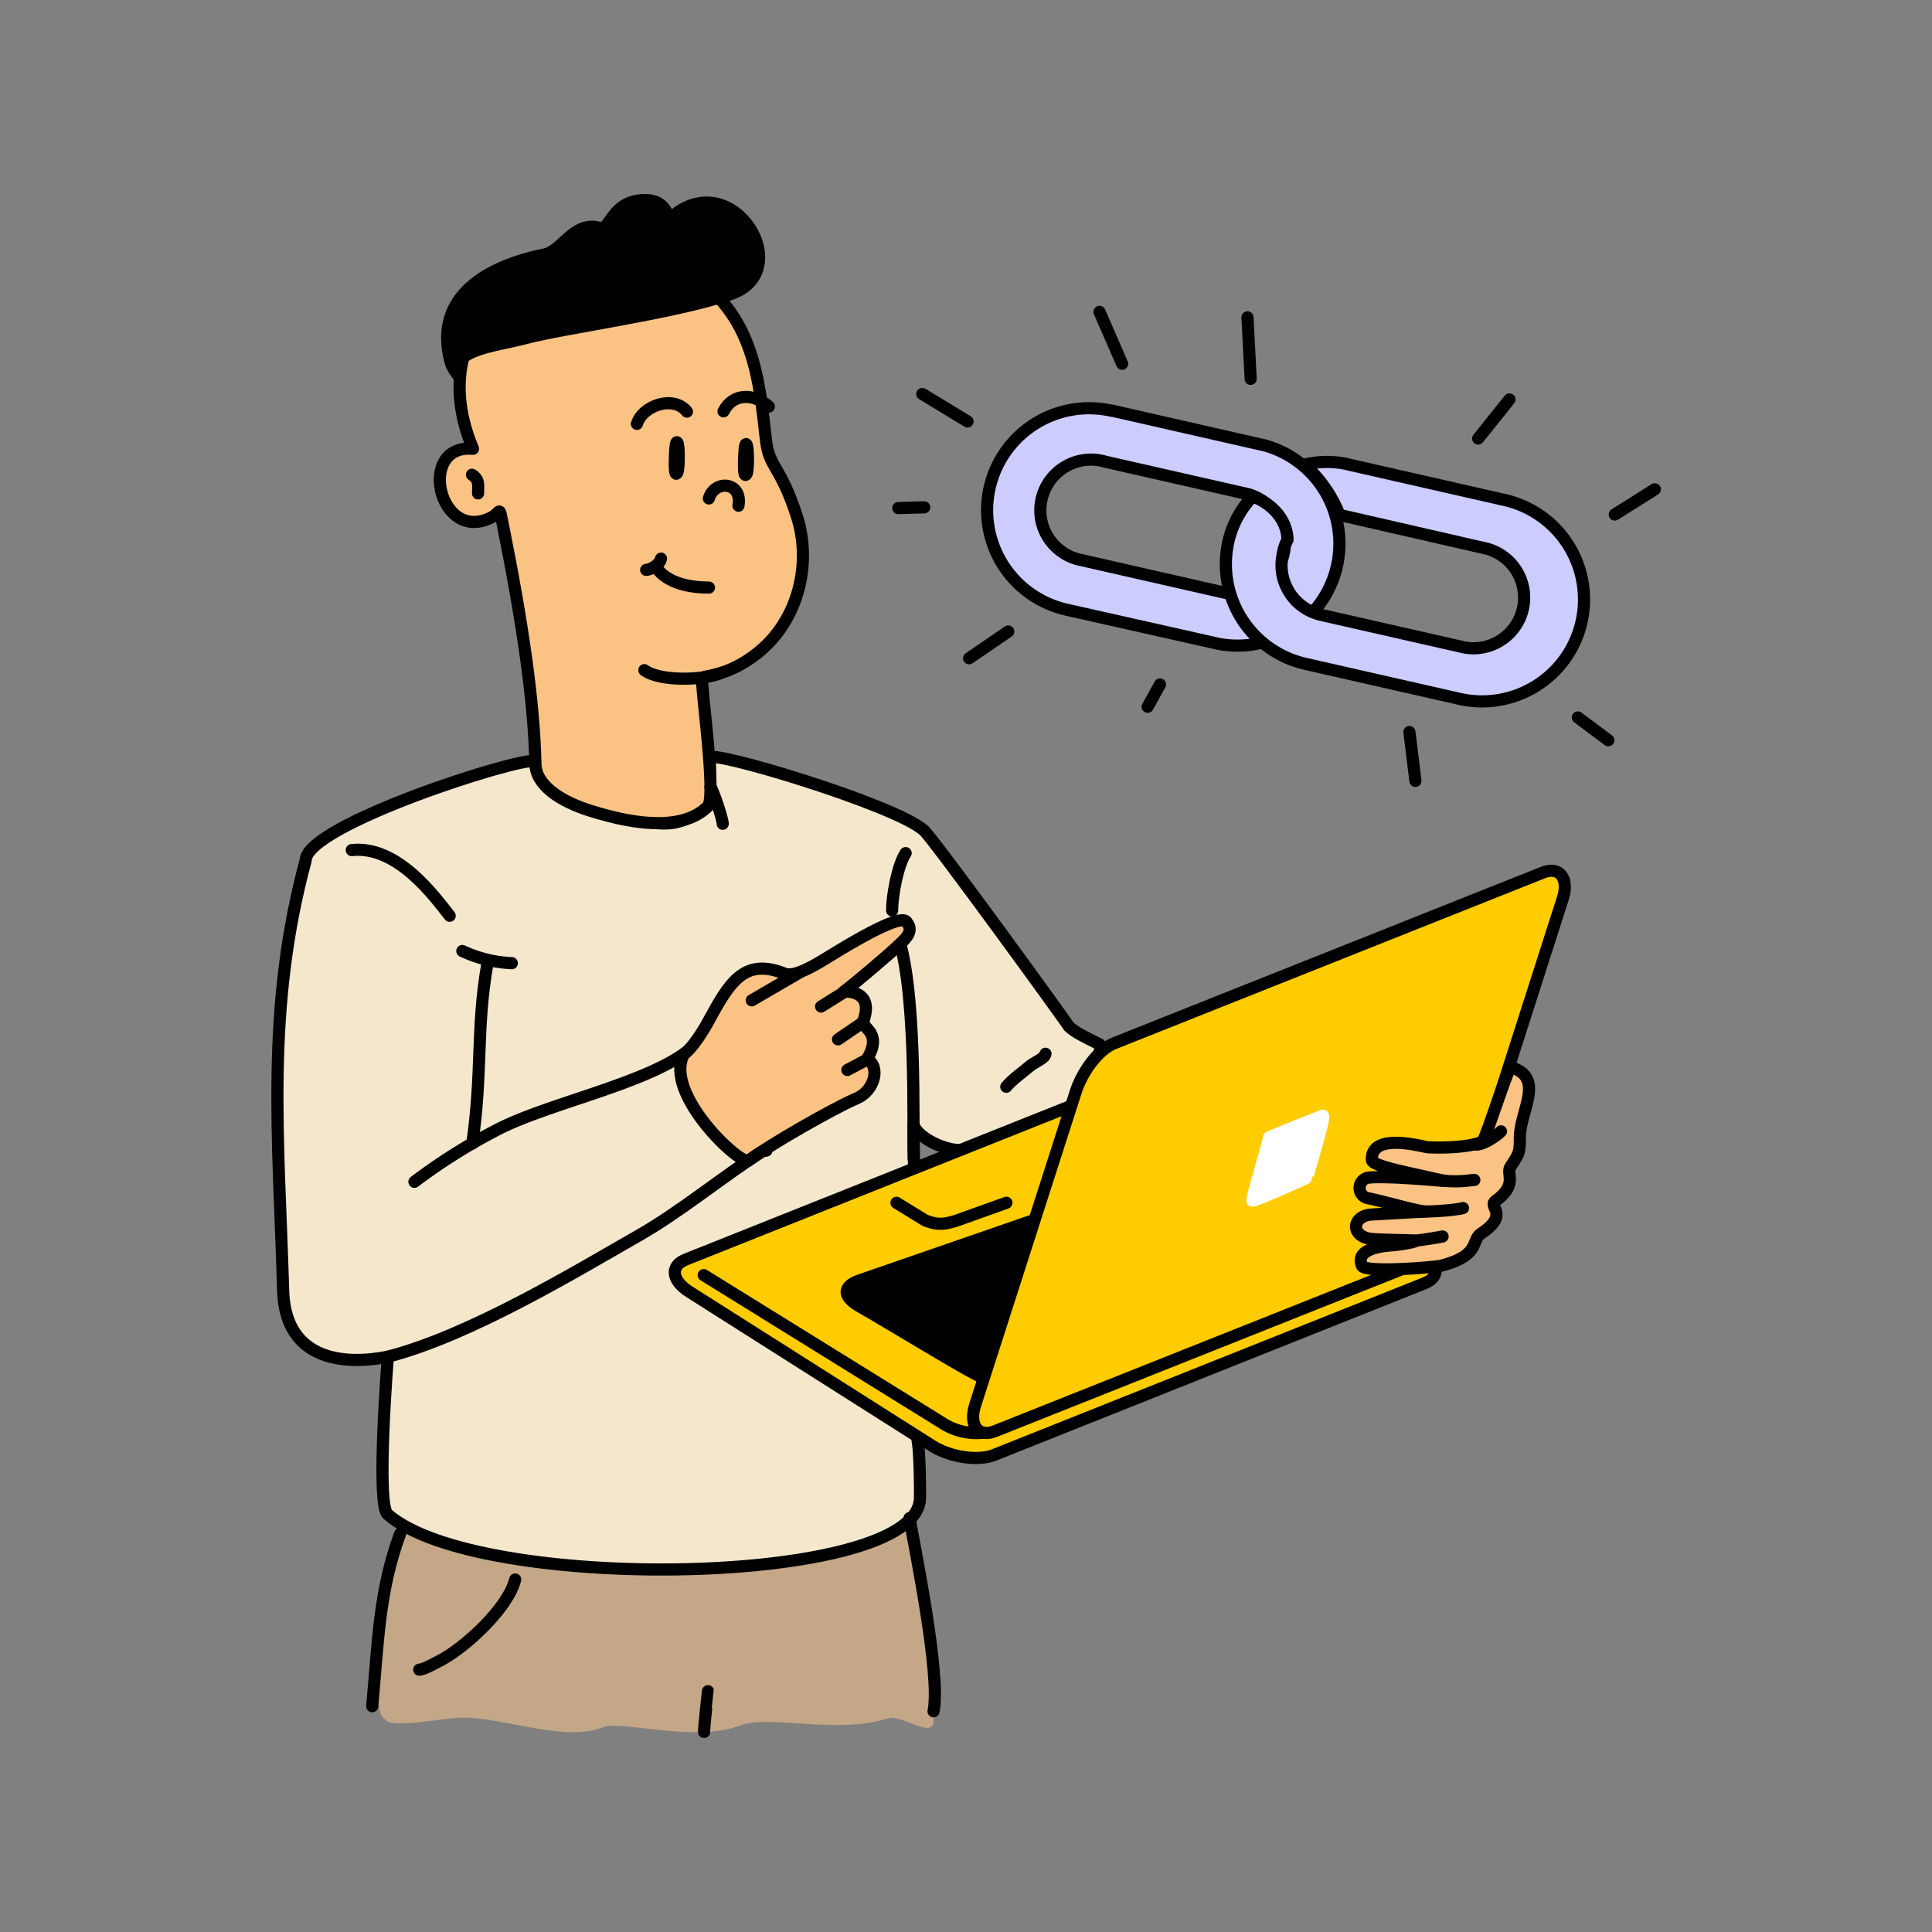 <?xml version="1.0" encoding="UTF-8"?> <svg xmlns="http://www.w3.org/2000/svg" id="Layer_1" data-name="Layer 1" viewBox="0 0 450 450"><rect x="0" y="0" width="450" height="450" fill="#808080" stroke="none"/><defs><style>.cls-1{fill:#c3a786;}.cls-1,.cls-2,.cls-4,.cls-5,.cls-6,.cls-7,.cls-8{fill-rule:evenodd;}.cls-2{fill:#f4e7cc;}.cls-3,.cls-9{fill:none;stroke-linecap:round;stroke-linejoin:round;stroke-width:2.83px;}.cls-3{stroke:#000;}.cls-4{fill:#ccf;}.cls-5{fill:#fac384;}.cls-7{fill:#fc0;}.cls-8{fill:#fff;}.cls-9{stroke:#fff;}</style></defs><title>Thech Peeps_Link</title><path class="cls-1" d="M217.44,401.08c.49-3.71-3.73-50.63-6.78-48.89-25.14,14.31-51.54,14.2-79.85,12-10.22-.78-22-4.34-31.53-8.12-7.18-2.87-4.7,2.52-8.5,10-1.37,2.69-4.94,33.6-1.1,34.29.85,2.57,14-.31,18.08-.31,9.65,0,23.93,5.79,32.6,2.28,4.41-1.79,21.06,3.73,32.32-.51,6.52-2.45,22.14,2.21,34.13-1.57,3.26-1,10.11,4.74,10.63.84"></path><path class="cls-2" d="M212.77,262c1.19,3.5,9,6.66,12,5.69,2.77-.91,27.55-10.35,27.62-11.75.45-8.94,3.81-9,3.88-11.85,0-.51.07-.38-.17-.86-3.27-1.59-5.77-2.82-7.17-4.17-.18-.53-31.33-43.43-33.71-45.62-6.48-5.95-50.46-19.16-50-16.89.25,1.34,1.64,16.32-11.95,15.2-7.28-.6-20.4-7-28.81-14.41-2.82-1.23-53.07,14.74-53.25,23-9.39,34.76-6.32,64.41-5.26,100.15C66.49,320.69,87,316.65,90.34,316c0,0-2.77,34.28-.07,36.68,20.94,18.54,123.44,16.86,124-3.65.07-2.57-.05-11.18-.56-13.57Z"></path><path class="cls-3" d="M212.77,262c1.19,3.5,9,6.66,12,5.69,2.77-.91,27.55-10.35,27.62-11.75.45-8.94,3.81-9,3.88-11.85,0-.51.07-.38-.17-.86-3.27-1.59-5.77-2.82-7.17-4.17-.18-.53-31.33-43.43-33.71-45.62-6.48-5.95-50.46-19.16-50-16.89.25,1.34,1.64,16.32-11.95,15.2-7.28-.6-20.4-7-28.81-14.41-2.82-1.23-53.07,14.74-53.25,23-9.39,34.76-6.32,64.41-5.26,100.15C66.49,320.69,87,316.65,90.34,316c0,0-2.77,34.28-.07,36.68,20.94,18.54,123.44,16.86,124-3.65.07-2.57-.05-11.18-.56-13.57Z"></path><path class="cls-4" d="M257.33,107.51l33.48,7.61a11.82,11.82,0,0,1-5.25,23l-33.47-7.62a11.81,11.81,0,1,1,5.24-23Zm1.61-11.88,35.55,8.09A23.75,23.75,0,0,1,284,150L248.4,142a23.75,23.75,0,0,1,10.54-46.32Z"></path><path class="cls-3" d="M257.33,107.51l33.48,7.61a11.82,11.82,0,0,1-5.25,23l-33.47-7.62a11.81,11.81,0,1,1,5.24-23Zm1.61-11.88,35.55,8.09A23.75,23.75,0,0,1,284,150L248.4,142a23.75,23.75,0,0,1,10.54-46.32Z"></path><path class="cls-4" d="M314.55,108.29l35.56,8.09a23.75,23.75,0,1,1-10.54,46.31L304,154.61a23.82,23.82,0,0,1-17.89-28.43,22.51,22.51,0,0,1,5.64-10.54c3.59,1.22,8,4.71,8.14,10.09a10.06,10.06,0,0,0-1.11,3.33,11.87,11.87,0,0,0,8.9,14.15l33.48,7.61a11.81,11.81,0,0,0,5.24-23L313,120.16l-1-.18a30.11,30.11,0,0,0-8.2-11.75A22.11,22.11,0,0,1,314.55,108.29Z"></path><path class="cls-3" d="M314.55,108.29l35.56,8.09a23.75,23.75,0,1,1-10.54,46.31L304,154.61a23.82,23.82,0,0,1-17.89-28.43,22.51,22.51,0,0,1,5.64-10.54c3.59,1.22,8,4.71,8.14,10.09a10.06,10.06,0,0,0-1.11,3.33,11.87,11.87,0,0,0,8.9,14.15l33.48,7.61a11.81,11.81,0,0,0,5.24-23L313,120.16l-1-.18a30.11,30.11,0,0,0-8.2-11.75A22.11,22.11,0,0,1,314.55,108.29Z"></path><line class="cls-3" x1="261.36" y1="84.72" x2="256.1" y2="72.64"></line><line class="cls-3" x1="291.3" y1="88.24" x2="290.56" y2="73.92"></line><line class="cls-3" x1="344.29" y1="102.14" x2="351.59" y2="93.04"></line><line class="cls-3" x1="234.84" y1="147.09" x2="225.73" y2="153.32"></line><line class="cls-3" x1="367.51" y1="167.11" x2="374.61" y2="172.42"></line><line class="cls-3" x1="376.11" y1="119.84" x2="385.44" y2="113.97"></line><line class="cls-3" x1="225.36" y1="98.16" x2="214.82" y2="91.76"></line><line class="cls-3" x1="328.28" y1="170.5" x2="329.68" y2="181.89"></line><line class="cls-3" x1="270.18" y1="159.43" x2="267.31" y2="164.62"></line><line class="cls-3" x1="215.27" y1="118.17" x2="209.23" y2="118.34"></line><path class="cls-5" d="M178.43,102.71C176.8,88.55,175.72,72.84,160,63.43c-22.38-13.37-64.78,5.55-49.83,41.1-13.17-1.16-8,22.19,4.26,16,2.29-1.16,1.73-3.11,2.68,1.61,4.58,22.77,7.29,41.22,7.6,55.81.1,4.87,5.65,8.61,12.58,10.82,12.09,3.85,22.2,4.35,27.56-.92,2.12-2.09-1.72-28.58-1.3-29.84.28-.84,5.55-.15,12.74-5.79,9.9-7.77,12.81-21.24,9.3-32C181.75,108.36,179.2,109,178.43,102.71Z"></path><path class="cls-3" d="M178.43,102.71C176.8,88.55,175.72,72.84,160,63.43c-22.38-13.37-64.78,5.55-49.83,41.1-13.17-1.16-8,22.19,4.26,16,2.29-1.16,1.73-3.11,2.68,1.61,4.58,22.77,7.29,41.22,7.6,55.81.1,4.87,5.65,8.61,12.58,10.82,12.09,3.85,22.2,4.35,27.56-.92,2.12-2.09-1.72-28.58-1.3-29.84.28-.84,5.55-.15,12.74-5.79,9.9-7.77,12.81-21.24,9.3-32C181.75,108.36,179.2,109,178.43,102.71Z"></path><path class="cls-3" d="M172,117.79c1-5.56-5.53-6.19-6.89-1.69"></path><path class="cls-6" d="M157.77,110.07c-.29.55-.62.48-.6-2.1,0-1.21.08-5.47.57-4.94S158.19,109.27,157.77,110.07Z"></path><path class="cls-3" d="M157.77,110.07c-.29.55-.62.48-.6-2.1,0-1.21.08-5.47.57-4.94S158.19,109.27,157.77,110.07Z"></path><path class="cls-6" d="M173.91,110.36c-.29.54-.63.47-.62-2.06,0-1.18.08-5.35.56-4.83S174.32,109.58,173.91,110.36Z"></path><path class="cls-3" d="M173.91,110.36c-.29.54-.63.47-.62-2.06,0-1.18.08-5.35.56-4.83S174.32,109.58,173.91,110.36Z"></path><path class="cls-3" d="M160,95.88c-3-3.85-10.25-1.57-11.65,2.85"></path><path class="cls-3" d="M168.52,95.81c2.28-4.4,7.13-4.16,10.56-1.12"></path><path class="cls-3" d="M167.92,156.73c-3.83,1.75-14.27,2.06-17.84-.64"></path><path class="cls-3" d="M90.34,316c19.4-5,44.33-20.2,58.32-28.16,9.88-5.62,19.67-13.81,29.4-20"></path><path class="cls-3" d="M96.53,275.26a133.52,133.52,0,0,1,18.68-11.81c11.56-6.26,34.78-10.82,44.91-18.6.51,8.77,16.65,24.25,18.4,23.13"></path><path class="cls-3" d="M110,266.37c2.41-16.61.88-26.77,3.49-41.72"></path><path class="cls-3" d="M107.69,221.51a30.32,30.32,0,0,0,11.52,2.83"></path><path class="cls-3" d="M212.82,269.92c-.25-7.45.87-40.71-4.12-53.07"></path><path class="cls-3" d="M93.18,357.3c-4.84,13.12-5.06,24.49-6.48,40.11"></path><path class="cls-3" d="M211.85,353.59c1.14,6.69,7.34,36.68,5.59,45"></path><path class="cls-3" d="M243.52,245.44c-.06,1-2.68,2.06-3.55,2.8-1.51,1.29-4.39,3.36-5.59,4.89"></path><path class="cls-7" d="M159.75,293.36l100.3-40c3.73-1.49,10.22-.53,14.41,2.13L331,291.36c4.19,2.65,4.57,6.05.83,7.53l-100.29,40c-3.73,1.49-10.22.54-14.41-2.12L160.59,300.9C156.39,298.24,156,294.85,159.75,293.36Z"></path><path class="cls-3" d="M159.75,293.36l100.3-40c3.73-1.49,10.22-.53,14.41,2.13L331,291.36c4.19,2.65,4.57,6.05.83,7.53l-100.29,40c-3.73,1.49-10.22.54-14.41-2.12L160.59,300.9C156.39,298.24,156,294.85,159.75,293.36Z"></path><path class="cls-7" d="M359.44,203.21,259.5,243c-3.74,1.49-7.52,6.74-9,11.48L227.12,327.3c-1.52,4.75.83,7.56,4.57,6.07l99.94-39.79c3.75-1.49,7.53-6.75,9.05-11.49L364,209.28C365.54,204.54,363.19,201.72,359.44,203.21Z"></path><path class="cls-3" d="M359.44,203.21,259.5,243c-3.74,1.49-7.52,6.74-9,11.48L227.12,327.3c-1.52,4.75.83,7.56,4.57,6.07l99.94-39.79c3.75-1.49,7.53-6.75,9.05-11.49L364,209.28C365.54,204.54,363.19,201.72,359.44,203.21Z"></path><path class="cls-6" d="M240.5,284.29l-11.69,36.48c-1.64-.2-23.29-13.55-28.2-16.26-5.27-2.92-3.63-5.17-.46-6.26Z"></path><path class="cls-3" d="M240.5,284.29l-11.69,36.48c-1.64-.2-23.29-13.55-28.2-16.26-5.27-2.92-3.63-5.17-.46-6.26Z"></path><path class="cls-3" d="M229.08,333.7a14.62,14.62,0,0,1-9.74-2.35L163.91,297"></path><path class="cls-3" d="M208.8,280.15l6.73,4.13c3.38,1.32,5.06.65,7.1.08l11.78-4.21"></path><path class="cls-5" d="M351.9,248.58C360,251,354,258.74,354,265c0,3.66-.22,3.7-2.2,6.79-1.07,1.66,1.83,4.07-3.42,7.9-2,1.44,3.44,3.06-3.41,7.63-2.42,1.6,0,5.07-9.32,7.49-1.31.34-17.73,1.73-18.44,0-1.54-3.67,3.88-4.51,6.7-4.73,3.54-.28,6.37-1,5.77-1.11s-8.19-.17-10.29-.41c-5-.57-4.54-5.54.34-5.69l12.44-.7c-1.59.08-8.84-2.09-13.35-3.05a2.44,2.44,0,0,1-.21-4.81c4.55-.52,17.22.76,18,.76-.65-.1-5.25-1.16-9.06-2-3.3-.75-7.94-1.87-8-2.85-.39-6.7,12.12-3.05,13-3,6,.3,11.75-.47,12.8-1.46C346,265.31,351.36,248.42,351.9,248.58Z"></path><path class="cls-3" d="M351.9,248.58C360,251,354,258.74,354,265c0,3.66-.22,3.7-2.2,6.79-1.07,1.66,1.83,4.07-3.42,7.9-2,1.44,3.44,3.06-3.41,7.63-2.42,1.6,0,5.07-9.32,7.49-1.31.34-17.73,1.73-18.44,0-1.54-3.67,3.88-4.51,6.7-4.73,3.54-.28,6.37-1,5.77-1.11s-8.19-.17-10.29-.41c-5-.57-4.54-5.54.34-5.69l12.44-.7c-1.59.08-8.84-2.09-13.35-3.05a2.44,2.44,0,0,1-.21-4.81c4.55-.52,17.22.76,18,.76-.65-.1-5.25-1.16-9.06-2-3.3-.75-7.94-1.87-8-2.85-.39-6.7,12.12-3.05,13-3,6,.3,11.75-.47,12.8-1.46C346,265.31,351.36,248.42,351.9,248.58Z"></path><path class="cls-3" d="M335.57,274.93a26.39,26.39,0,0,0,7.48-.09,1.5,1.5,0,0,1,.35,0"></path><path class="cls-3" d="M329.64,282.2c2,.1,8.75-.18,11.12-.82"></path><path class="cls-3" d="M325.68,289.39A99,99,0,0,0,336,288"></path><path class="cls-3" d="M343.48,266.51c1.3.58,5.09-1.87,6.13-3"></path><path class="cls-8" d="M304.63,274.18c-.18-.76,4.4-14.54,3.45-14.33-.23.06-12.14,4.82-12.51,5.1-.08,1.17-4.24,14.75-3.85,14.72C292.82,279.58,304.65,274.29,304.63,274.18Z"></path><path class="cls-9" d="M304.63,274.18c-.18-.76,4.4-14.54,3.45-14.33-.23.06-12.14,4.82-12.51,5.1-.08,1.17-4.24,14.75-3.85,14.72C292.82,279.58,304.65,274.29,304.63,274.18Z"></path><path class="cls-3" d="M165.13,136.86c-4.24,0-9.66-.93-12.25-4.63,0-.08,0,0-.12-.09"></path><path class="cls-3" d="M150.51,132.74c1.15-.06,3.24-1.34,3.45-2.63"></path><path class="cls-3" d="M109.93,110.57c1.8,1.14,1.42,2.45,1.42,4.35"></path><path class="cls-6" d="M107.12,88.11c-3.57-6.59,8.6-7.54,15.25-9.34,8.86-2.39,34.83-5.79,47.88-10.3,15.52-5.36.44-30.07-13.71-18-1.41,1.21-.56-4-6.54-3.87-7.72.21-7.69,7.19-10.39,6.45-5.92-1.62-8.62,5.38-12.77,6.22-12.6,2.56-26.17,9.38-21.87,25.1C105.41,86,106.43,86.84,107.12,88.11Z"></path><path class="cls-3" d="M107.12,88.11c-3.57-6.59,8.6-7.54,15.25-9.34,8.86-2.39,34.83-5.79,47.88-10.3,15.52-5.36.44-30.07-13.71-18-1.41,1.21-.56-4-6.54-3.87-7.72.21-7.69,7.19-10.39,6.45-5.92-1.62-8.62,5.38-12.77,6.22-12.6,2.56-26.17,9.38-21.87,25.1C105.41,86,106.43,86.84,107.12,88.11Z"></path><path class="cls-3" d="M81.94,198c10.66-1.15,19.29,10.87,22.8,15.3"></path><path class="cls-3" d="M207.79,212.06c0-3.5,1.3-10.54,3.15-13.35"></path><path class="cls-5" d="M159.27,245.57c1.93-1.34,4.53-5.5,5.47-7.23,5.12-9.4,8.44-15.37,18-11.57,1.87.74,5-.82,8.13-2.63,2-1.13,19.31-12.37,20.39-9.25,1.74,2.14-.62,4-2.06,5.36C207.44,222,198,230,196.57,230.94c.29,0,6.65-.34,4.78,6.05-.48,1.66-.25,1.48,1,3,2.51,2.91-.58,6.63-.34,6.76,3.09,1.68,1.71,7.3-2.47,9.08-5.44,2.31-20.45,10.93-25.16,14.47C172.6,271.66,154.44,254.74,159.27,245.57Z"></path><path class="cls-3" d="M159.27,245.57c1.93-1.34,4.53-5.5,5.47-7.23,5.12-9.4,8.44-15.37,18-11.57,1.87.74,5-.82,8.13-2.63,2-1.13,19.31-12.37,20.39-9.25,1.74,2.14-.62,4-2.06,5.36C207.44,222,198,230,196.57,230.94c.29,0,6.65-.34,4.78,6.05-.48,1.66-.25,1.48,1,3,2.51,2.91-.58,6.63-.34,6.76,3.09,1.68,1.71,7.3-2.47,9.08-5.44,2.31-20.45,10.93-25.16,14.47C172.6,271.66,154.44,254.74,159.27,245.57Z"></path><line class="cls-3" x1="186.29" y1="226.48" x2="175.1" y2="233"></line><line class="cls-3" x1="197.37" y1="230.62" x2="191.25" y2="234.44"></line><line class="cls-3" x1="201.03" y1="238.11" x2="195.19" y2="242.09"></line><line class="cls-3" x1="202.05" y1="246.74" x2="197.37" y2="249.22"></line><path class="cls-3" d="M165.48,183.33c.57.54,2.86,7.42,2.86,8.54"></path><path class="cls-3" d="M120,367.9c-1.68,6.72-11.8,16-17.7,19-1,.49-3.61,2-4.65,2"></path><path class="cls-3" d="M164,403.41c0-1.61.91-9.47.9-9.5"></path></svg> 